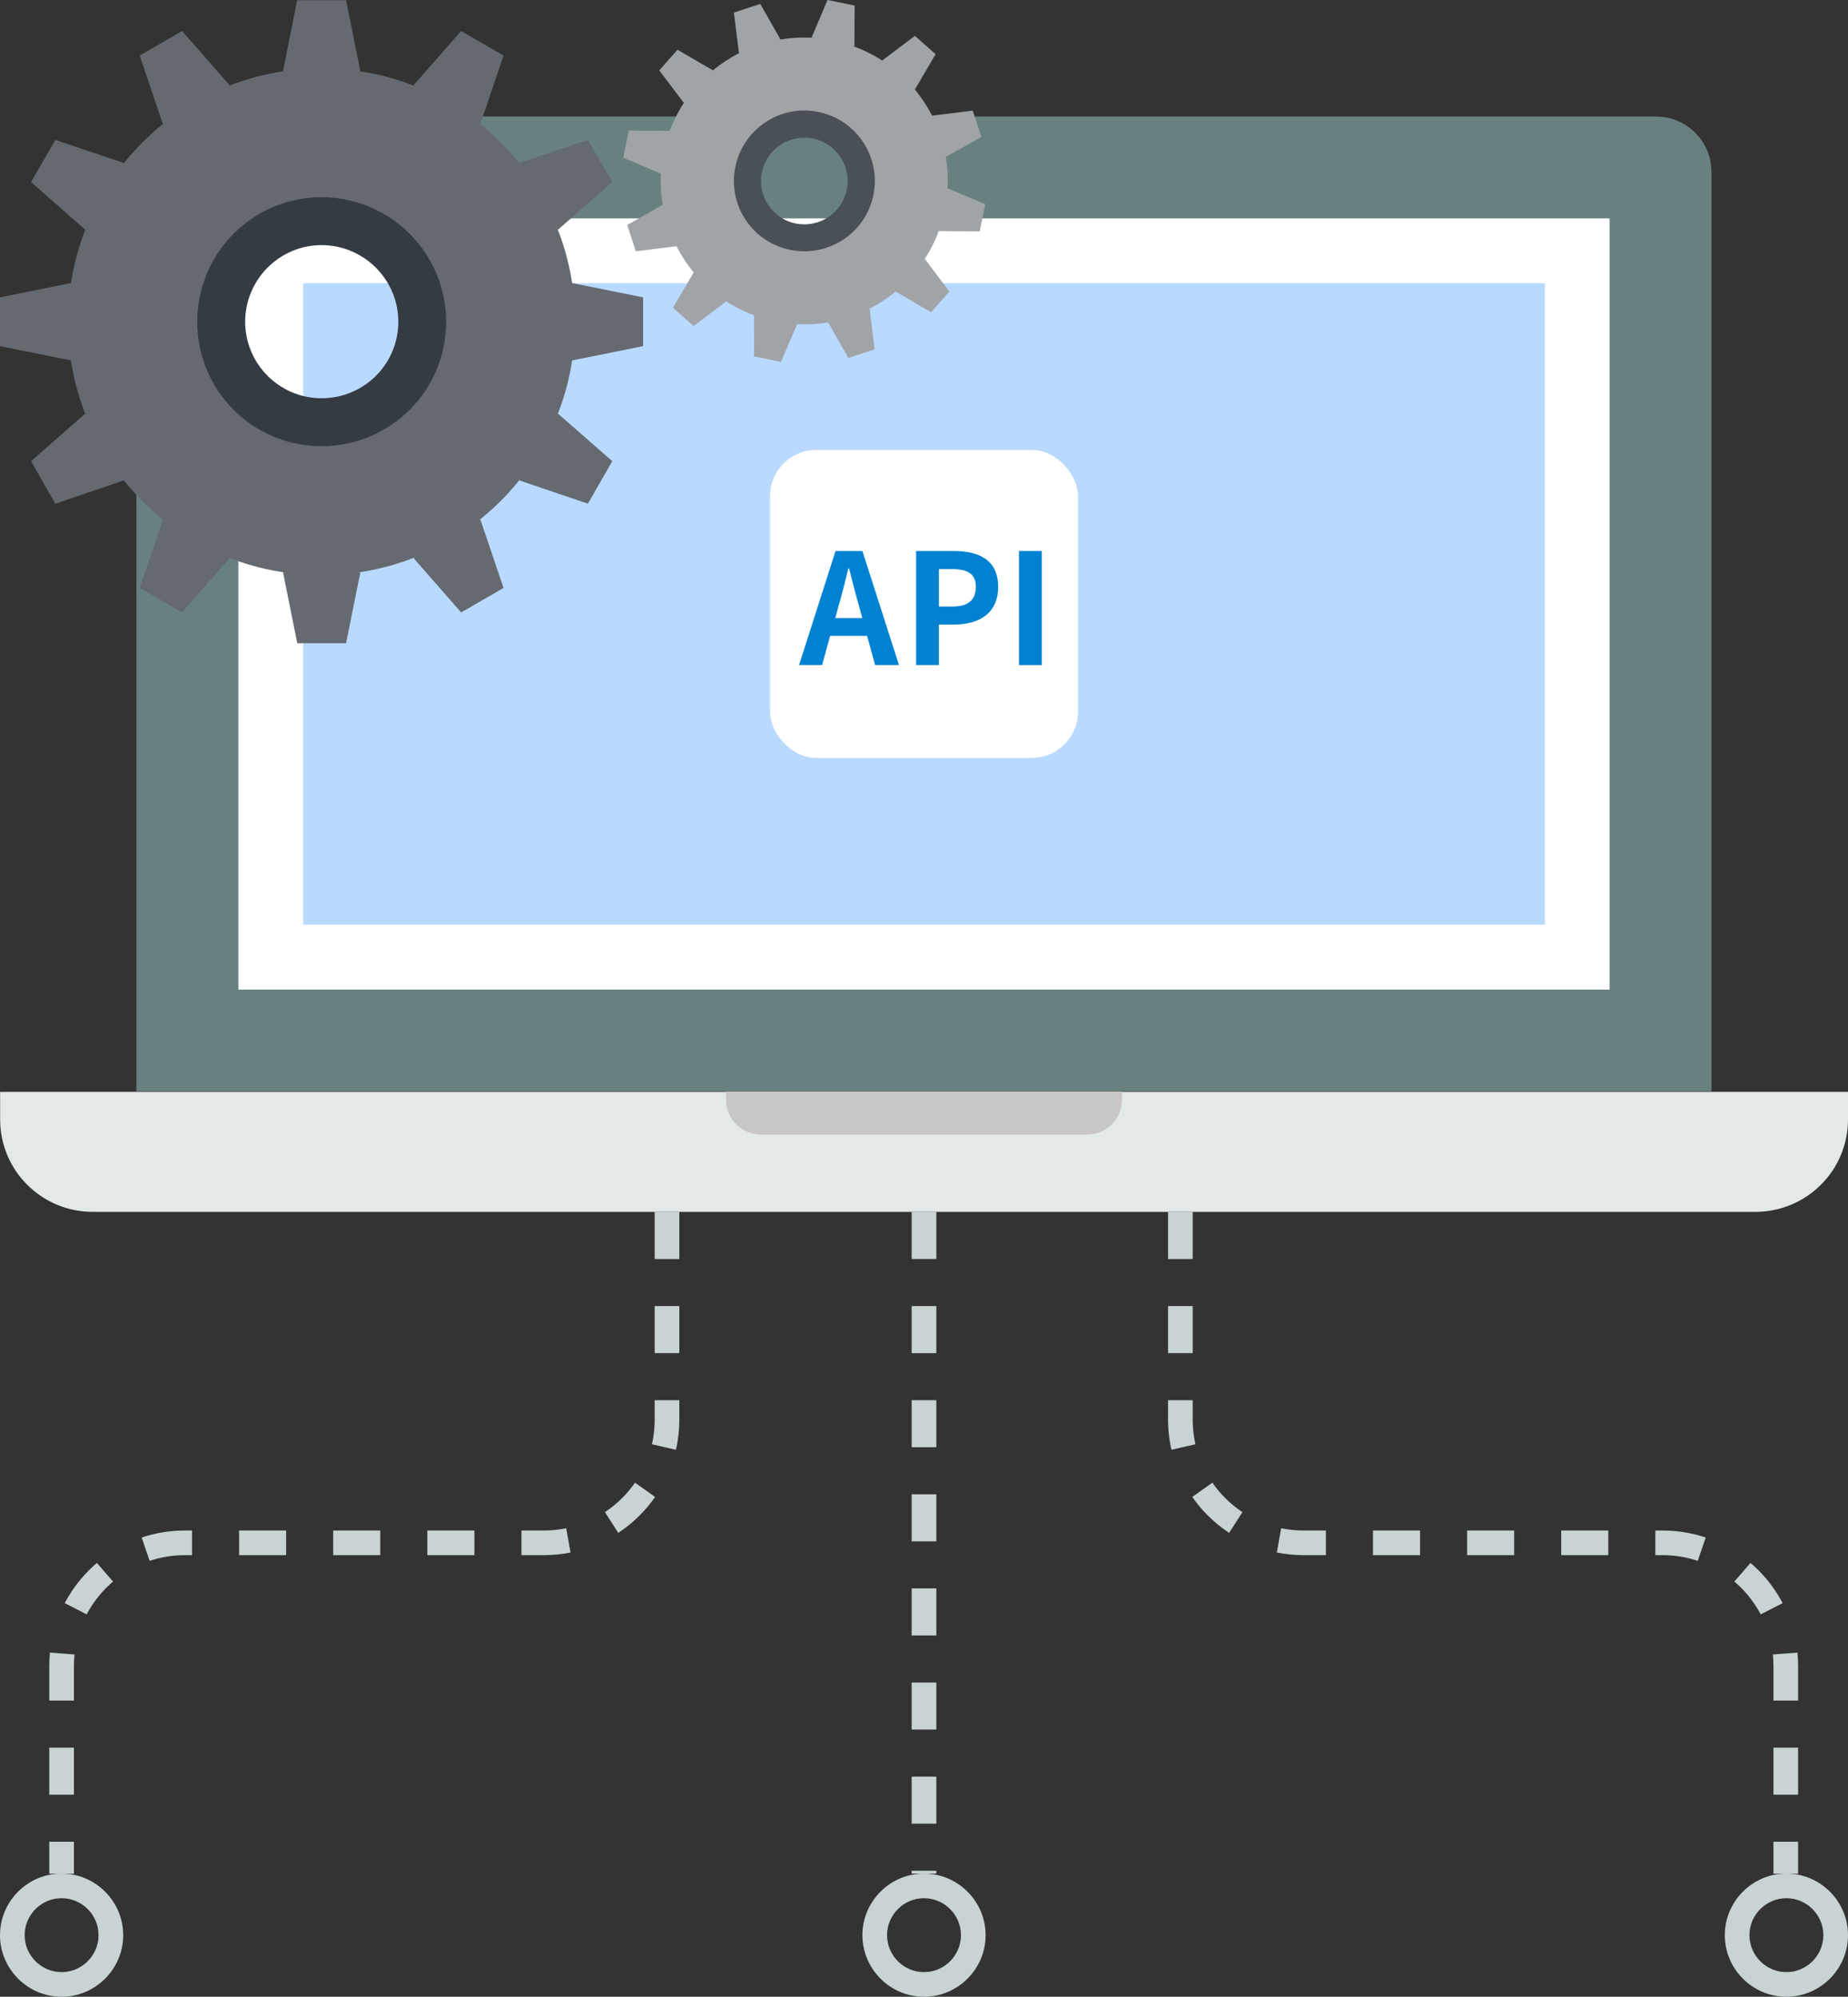 <?xml version="1.0" encoding="UTF-8"?>
<svg id="_レイヤー_2" data-name="レイヤー 2" xmlns="http://www.w3.org/2000/svg" viewBox="0 0 150 162.1">
  <rect x="0" y="0" width="150" height="162.1" fill="#333333" stroke="none"/>
  <defs>
    <style>
      .cls-1 {
        fill: #0082d2;
      }

      .cls-2 {
        fill: #698081;
      }

      .cls-3 {
        fill: #e3e8e8;
      }

      .cls-4 {
        fill: #fff;
      }

      .cls-5 {
        fill: #a0a4a7;
      }

      .cls-6 {
        fill: #bad9ff;
      }

      .cls-7 {
        fill: #c9d3d3;
      }

      .cls-8 {
        fill: #c8c7c6;
      }

      .cls-9 {
        fill: #646a70;
      }

      .cls-10 {
        fill: #495057;
      }

      .cls-11 {
        fill: #343b43;
      }

      .cls-12 {
        fill: none;
        stroke: #c9d3d3;
        stroke-dasharray: 0 0 3.82 3.82;
        stroke-miterlimit: 10;
        stroke-width: 2px;
      }
    </style>
  </defs>
  <g id="footer">
    <g>
      <line class="cls-12" x1="75" y1="98.39" x2="75" y2="152.1"/>
      <path class="cls-12" d="m54.14,98.39v16.86c0,5.52-4.48,10-10,10H15c-5.52,0-10,4.48-10,10v16.86"/>
      <path class="cls-12" d="m95.81,98.39v16.86c0,5.52,4.48,10,10,10h29.14c5.52,0,10,4.48,10,10v16.86"/>
      <g>
        <path class="cls-2" d="m11.07,88.61V13.97c0-1.16.44-2.31,1.33-3.19.88-.88,2.03-1.32,3.19-1.32h118.82c1.16,0,2.31.44,3.19,1.32.88.88,1.32,2.03,1.32,3.19v74.63H11.07Z"/>
        <path class="cls-3" d="m150,90.87c0,1.92-.73,3.85-2.2,5.31-1.47,1.47-3.4,2.2-5.32,2.2H7.52c-1.92,0-3.84-.73-5.31-2.2-1.47-1.46-2.2-3.39-2.2-5.31v-2.23h150v2.23Z"/>
        <path class="cls-8" d="m91.06,89.31c0,.71-.27,1.43-.82,1.97-.54.54-1.26.82-1.97.82h-26.54c-.71,0-1.43-.28-1.97-.82-.54-.54-.82-1.26-.82-1.97v-.7h32.13v.7Z"/>
        <rect class="cls-4" x="19.35" y="17.73" width="111.3" height="62.61"/>
        <rect class="cls-6" x="24.61" y="22.99" width="100.78" height="52.08"/>
      </g>
      <g>
        <g>
          <polygon class="cls-9" points="28.09 .02 24.12 .02 22.97 5.78 29.25 5.78 28.09 .02"/>
          <polygon class="cls-9" points="14.78 2.52 11.34 4.51 13.22 10.07 18.65 6.93 14.78 2.52"/>
          <polygon class="cls-9" points="4.49 11.36 2.52 14.78 6.93 18.66 10.06 13.23 4.49 11.36"/>
          <polygon class="cls-9" points="0 24.14 0 28.1 5.76 29.26 5.76 22.98 0 24.14"/>
          <polygon class="cls-9" points="2.52 37.44 4.49 40.89 10.06 39 6.93 33.57 2.52 37.44"/>
          <polygon class="cls-9" points="11.34 47.73 14.78 49.72 18.65 45.3 13.23 42.17 11.34 47.73"/>
          <polygon class="cls-9" points="24.13 52.22 28.09 52.22 29.25 46.46 22.97 46.46 24.13 52.22"/>
          <polygon class="cls-9" points="37.43 49.72 40.87 47.73 38.99 42.17 33.56 45.3 37.43 49.72"/>
          <polygon class="cls-9" points="47.72 40.89 49.7 37.44 45.28 33.57 42.15 39 47.72 40.89"/>
          <polygon class="cls-9" points="52.2 28.1 52.2 24.14 46.44 22.98 46.44 29.26 52.2 28.1"/>
          <polygon class="cls-9" points="49.7 14.78 47.72 11.36 42.15 13.23 45.28 18.66 49.7 14.78"/>
          <polygon class="cls-9" points="40.87 4.51 37.43 2.52 33.56 6.93 38.99 10.07 40.87 4.51"/>
        </g>
        <path class="cls-9" d="m26.1,5.55C14.75,5.55,5.52,14.75,5.52,26.13s9.23,20.56,20.57,20.56,20.59-9.19,20.59-20.56S37.48,5.55,26.1,5.55Zm0,27.3c-3.71,0-6.72-3.01-6.72-6.72s3.01-6.74,6.72-6.74,6.75,3.01,6.75,6.74-3.01,6.72-6.75,6.72Z"/>
        <path class="cls-11" d="m26.1,16.01c-5.58,0-10.09,4.53-10.09,10.12s4.51,10.09,10.09,10.09,10.11-4.5,10.11-10.09-4.54-10.12-10.11-10.12Zm0,16.32c-3.42,0-6.2-2.79-6.2-6.21s2.78-6.22,6.2-6.22,6.23,2.78,6.23,6.22-2.78,6.21-6.23,6.21Z"/>
      </g>
      <g>
        <g>
          <polygon class="cls-5" points="69.37 .45 67.17 0 65.87 3.06 69.35 3.78 69.37 .45"/>
          <polygon class="cls-5" points="61.71 .32 59.57 1.02 59.98 4.32 63.35 3.2 61.71 .32"/>
          <polygon class="cls-5" points="54.99 4.04 53.51 5.71 55.51 8.36 57.87 5.71 54.99 4.04"/>
          <polygon class="cls-5" points="51.04 10.6 50.59 12.8 53.65 14.1 54.37 10.62 51.04 10.6"/>
          <polygon class="cls-5" points="50.91 18.26 51.61 20.4 54.92 19.99 53.8 16.62 50.91 18.26"/>
          <polygon class="cls-5" points="54.62 24.98 56.3 26.47 58.96 24.46 56.31 22.11 54.62 24.98"/>
          <polygon class="cls-5" points="61.2 28.93 63.39 29.38 64.7 26.32 61.21 25.6 61.2 28.93"/>
          <polygon class="cls-5" points="68.86 29.06 70.99 28.36 70.59 25.06 67.22 26.17 68.86 29.06"/>
          <polygon class="cls-5" points="75.57 25.35 77.06 23.67 75.06 21.01 72.7 23.67 75.57 25.35"/>
          <polygon class="cls-5" points="79.52 18.78 79.97 16.58 76.91 15.28 76.19 18.76 79.52 18.78"/>
          <polygon class="cls-5" points="79.66 11.11 78.95 8.98 75.65 9.39 76.76 12.75 79.66 11.11"/>
          <polygon class="cls-5" points="75.94 4.4 74.26 2.91 71.61 4.91 74.26 7.27 75.94 4.4"/>
        </g>
        <path class="cls-5" d="m67.63,3.29c-6.29-1.3-12.45,2.74-13.76,9.05-1.3,6.3,2.76,12.45,9.05,13.75,6.31,1.3,12.46-2.74,13.77-9.04,1.3-6.31-2.75-12.46-9.06-13.76Zm-3.12,15.13c-2.05-.42-3.38-2.44-2.96-4.49s2.44-3.39,4.5-2.96,3.39,2.44,2.97,4.51-2.44,3.38-4.51,2.95Z"/>
        <path class="cls-10" d="m66.44,9.09c-3.09-.64-6.11,1.35-6.75,4.45s1.35,6.11,4.44,6.74c3.09.64,6.12-1.34,6.76-4.43.64-3.1-1.36-6.13-4.45-6.76Zm-1.87,9.05c-1.89-.39-3.12-2.25-2.73-4.15s2.25-3.13,4.15-2.74,3.14,2.25,2.74,4.16-2.25,3.12-4.16,2.73Z"/>
      </g>
      <rect class="cls-4" x="62.5" y="36.53" width="25" height="25" rx="3.75" ry="3.75"/>
      <g>
        <path class="cls-1" d="m67.83,44.73h2.17l2.97,9.26h-1.94l-.65-2.37h-3l-.65,2.37h-1.87l2.96-9.26Zm-.04,5.45h2.2l-.27-1.01c-.29-.96-.54-2.02-.8-3.02h-.06c-.24,1.01-.51,2.06-.79,3.02l-.27,1.01Z"/>
        <path class="cls-1" d="m74.36,44.73h3.04c2.05,0,3.62.72,3.62,2.91s-1.59,3.06-3.57,3.06h-1.24v3.29h-1.85v-9.26Zm2.96,4.51c1.27,0,1.89-.54,1.89-1.6s-.67-1.44-1.95-1.44h-1.05v3.04h1.11Z"/>
        <path class="cls-1" d="m82.71,44.73h1.85v9.26h-1.85v-9.26Z"/>
      </g>
      <path class="cls-7" d="m75,154.1c1.65,0,3,1.35,3,3s-1.35,3-3,3-3-1.35-3-3,1.35-3,3-3m0-2c-2.75,0-5,2.25-5,5s2.25,5,5,5,5-2.25,5-5-2.25-5-5-5h0Z"/>
      <path class="cls-7" d="m5,154.1c1.65,0,3,1.35,3,3s-1.35,3-3,3-3-1.35-3-3,1.35-3,3-3m0-2C2.25,152.1,0,154.35,0,157.1s2.25,5,5,5,5-2.25,5-5-2.25-5-5-5h0Z"/>
      <path class="cls-7" d="m145,154.1c1.65,0,3,1.35,3,3s-1.35,3-3,3-3-1.35-3-3,1.35-3,3-3m0-2c-2.75,0-5,2.25-5,5s2.25,5,5,5,5-2.25,5-5-2.25-5-5-5h0Z"/>
    </g>
  </g>
</svg>